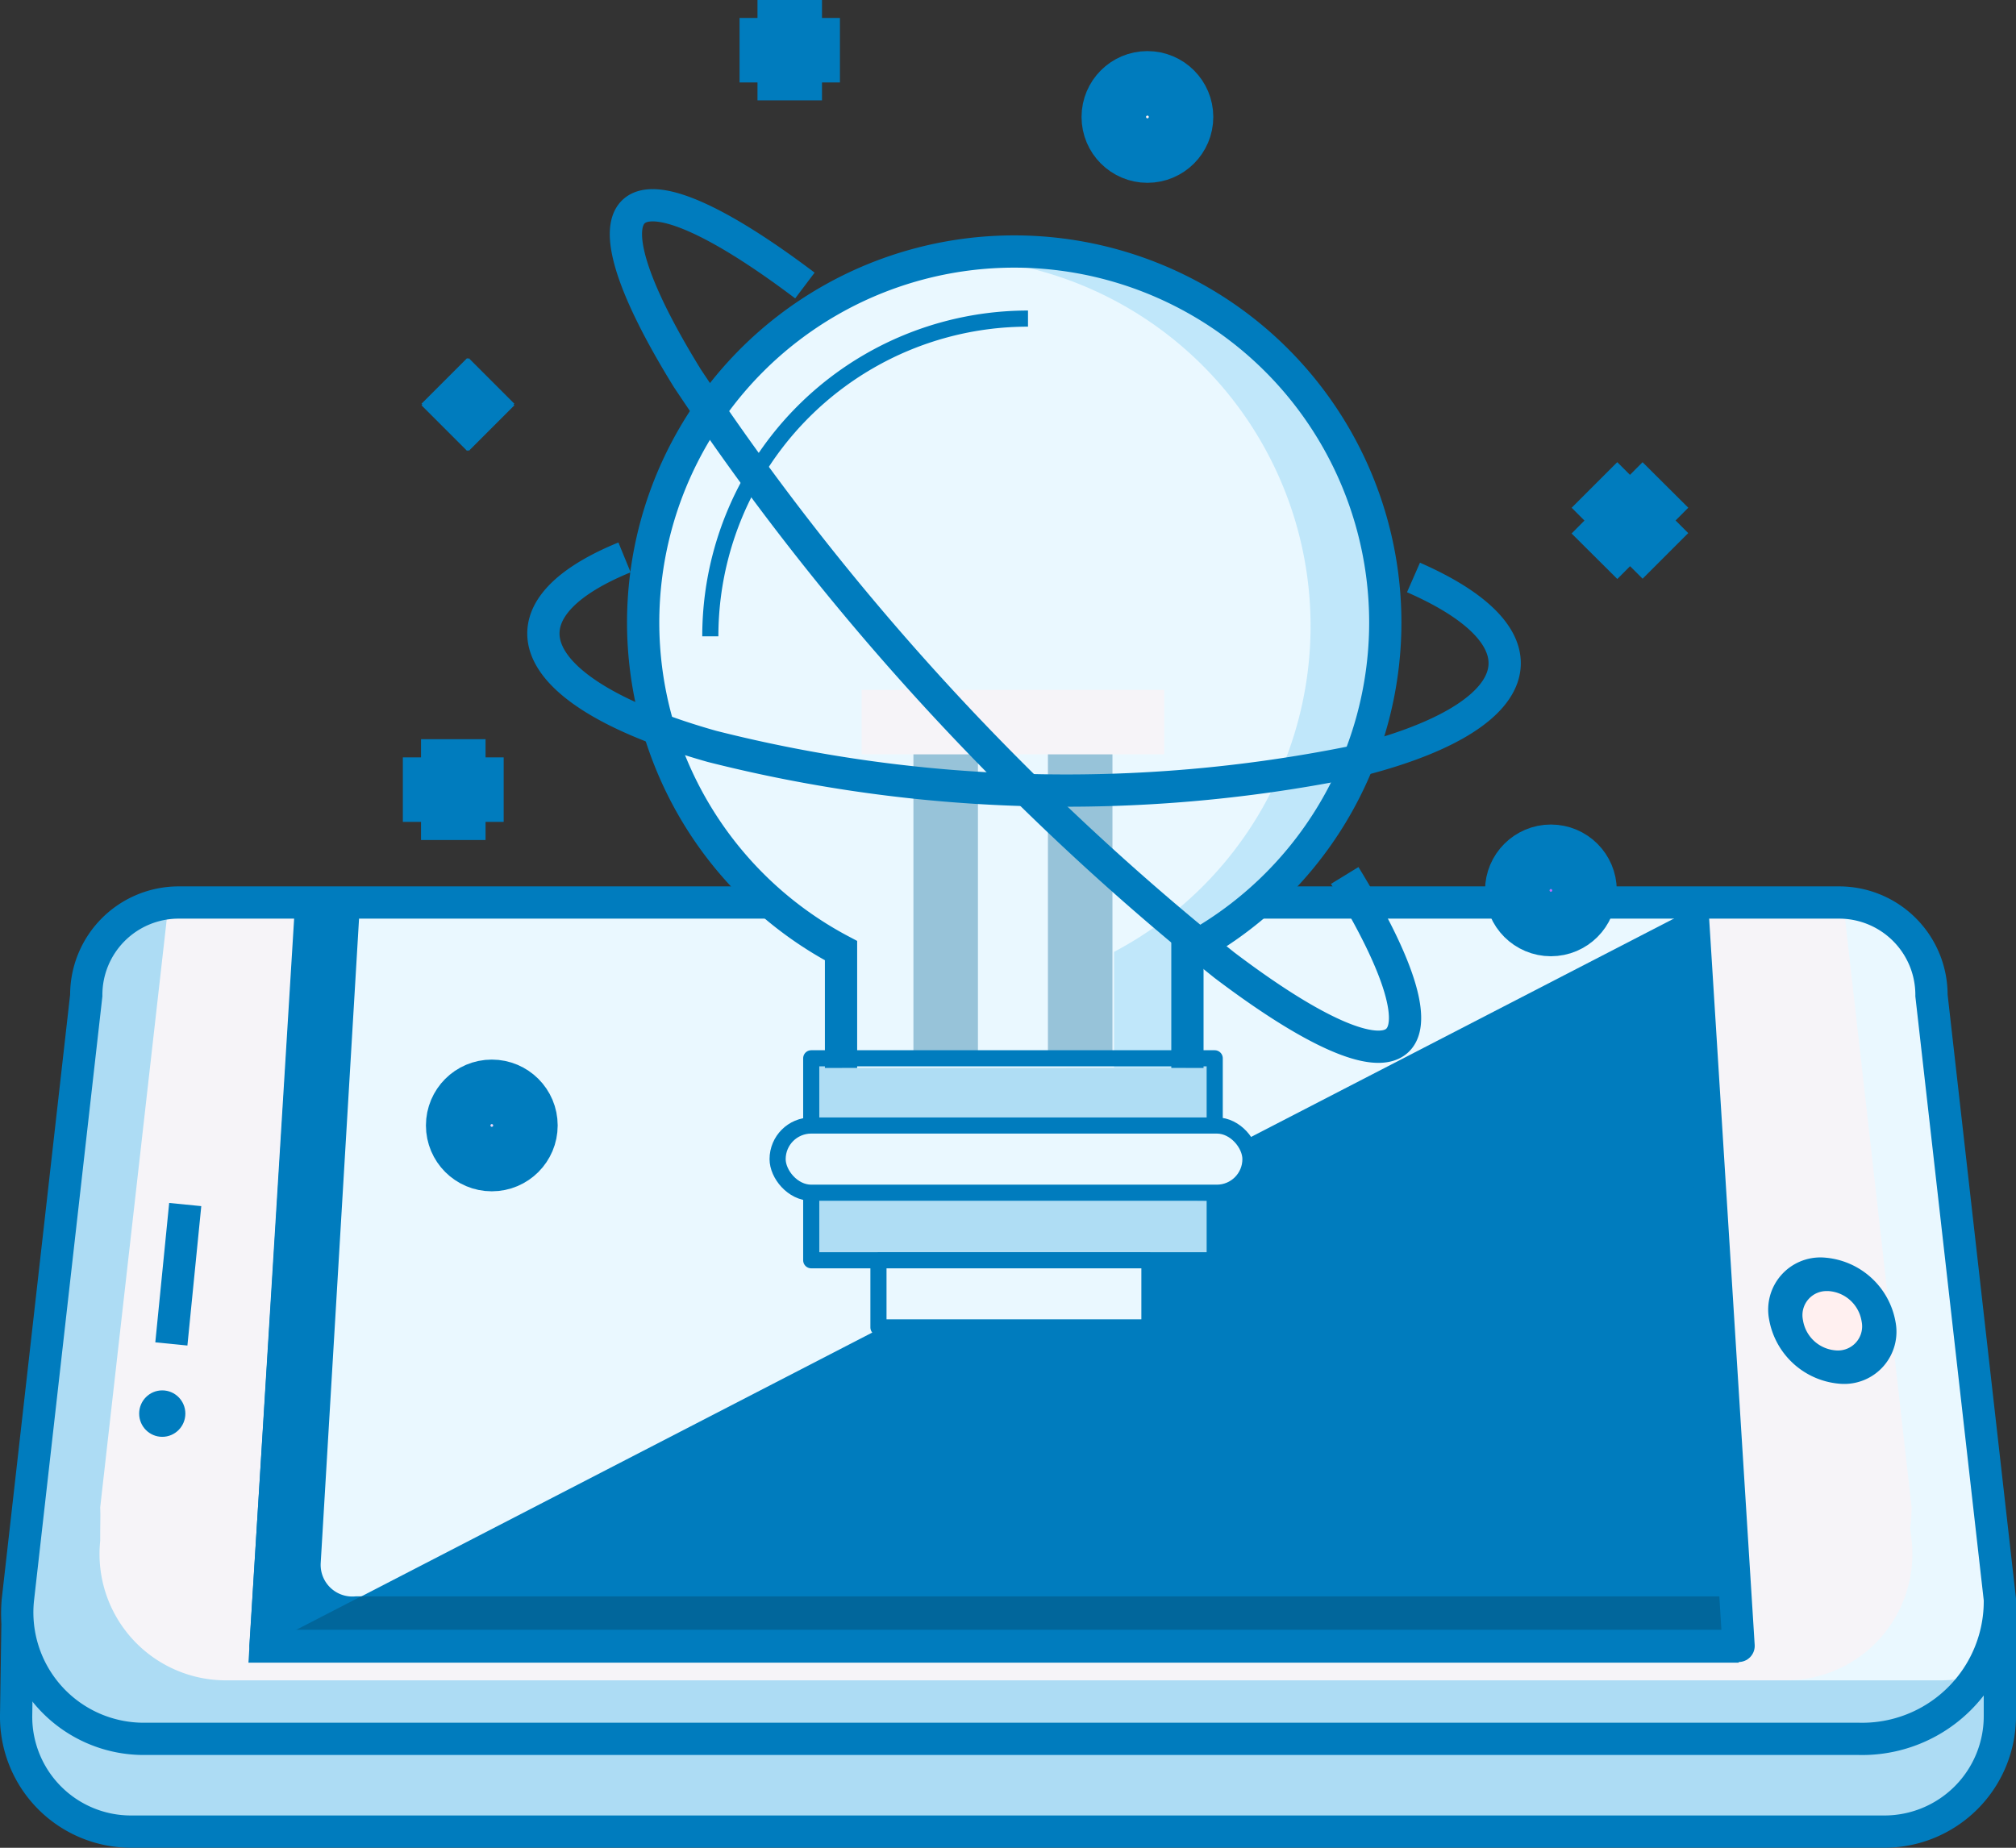 <svg xmlns="http://www.w3.org/2000/svg" width="31.248" height="28.645" viewBox="0 0 31.248 28.645">
  <rect x="0" y="0" width="31.248" height="28.645" fill="#333333" stroke="none"/>
  <g id="mobile-concept-innovation-idea-think-startup-light-innovate-2_1_" data-name="mobile-concept-innovation-idea-think-startup-light-innovate-2 (1)" transform="translate(-2.25 -4.014)">
    <g id="Group_182939" data-name="Group 182939" transform="translate(2.5 4.014)">
      <g id="Group_182938" data-name="Group 182938" transform="translate(0 13.992)">
        <path id="Path_51895" data-name="Path 51895" d="M12.335,1945.764v1.8a1.79,1.79,0,0,1-1.788,1.8H-16.625a1.78,1.78,0,0,1-1.788-1.8l.027-1.8" transform="translate(18.413 -1934.962)" fill="#addcf4" fill-rule="evenodd"/>
        <path id="Path_51896" data-name="Path 51896" d="M12.335,1945.764v1.8a1.79,1.79,0,0,1-1.788,1.8H-16.625a1.78,1.78,0,0,1-1.788-1.8l.027-1.8" transform="translate(18.413 -1934.962)" fill="none" stroke="#007cbe" stroke-linejoin="round" stroke-width="0.5"/>
        <path id="Path_51897" data-name="Path 51897" d="M11.3,1926.476a1.432,1.432,0,0,0-1.431-1.441H-15.871a1.433,1.433,0,0,0-1.014.423,1.432,1.432,0,0,0-.416,1.017l-1.059,9.362A1.96,1.96,0,0,0-16.385,1938H10.171a2.134,2.134,0,0,0,2.189-2.161Z" transform="translate(18.388 -1925.036)" fill="#f6f4f8"/>
        <path id="Path_51898" data-name="Path 51898" d="M11.117,1925.227l.716,11.423H-11l.715-11.423" transform="translate(14.865 -1925.127)" fill="#eaf8ff" fill-rule="evenodd"/>
        <path id="Path_51899" data-name="Path 51899" d="M-10.789,1925.328l-.714,11.631h23.1l-.08-1.028H-9.841a.491.491,0,0,1-.542-.518l.6-10.086Z" transform="translate(15.104 -1925.176)" fill="#007cbe" fill-rule="evenodd"/>
        <path id="Path_51900" data-name="Path 51900" d="M-13.582,1934.018l-.215,2.161" transform="translate(16.203 -1929.337)" fill="none" stroke="#007cbe" stroke-width="0.5"/>
        <ellipse id="Ellipse_6236" data-name="Ellipse 6236" cx="0.358" cy="0.36" rx="0.358" ry="0.36" transform="translate(1.907 7.562)" fill="#007cbe"/>
        <path id="Path_51901" data-name="Path 51901" d="M10.174,1925.068a1.428,1.428,0,0,1,1.275,1.424l1.058,9.362a1.959,1.959,0,0,1-1.975,2.16H-16.024a2.1,2.1,0,0,1-1.836-.976,2.4,2.4,0,0,0,.562.071H9.258a1.959,1.959,0,0,0,1.975-2.161l-.023-.2a2.847,2.847,0,0,0,.022-.32l-1.058-9.36Z" transform="translate(18.148 -1925.052)" fill="#eaf8ff"/>
        <path id="Path_51902" data-name="Path 51902" d="M11.117,1925.227l.716,11.423H-11" transform="translate(14.865 -1925.127)" fill="#007cbe" fill-rule="evenodd"/>
        <path id="Path_51903" data-name="Path 51903" d="M-16.026,1925.068a1.428,1.428,0,0,0-1.275,1.424l-1.058,9.362a1.959,1.959,0,0,0,1.975,2.16H10.172a2.1,2.1,0,0,0,1.836-.976,2.382,2.382,0,0,1-.562.071H-15.11a1.959,1.959,0,0,1-1.975-2.161c0-.346.006-.365,0-.52Z" transform="translate(18.388 -1925.052)" fill="#addcf4"/>
        <path id="Path_51904" data-name="Path 51904" d="M-9.52,1945.675l-1.484.766H11.81l-.06-.766Z" transform="translate(14.865 -1934.919)" fill="#01669b" fill-rule="evenodd"/>
        <path id="Path_51905" data-name="Path 51905" d="M11.117,1925.227l.716,11.423H-11l.715-11.423" transform="translate(14.865 -1925.127)" fill="none" stroke="#007cbe" stroke-linecap="round" stroke-linejoin="round" stroke-width="0.5"/>
        <path id="Path_51906" data-name="Path 51906" d="M11.3,1926.476a1.432,1.432,0,0,0-1.431-1.441H-15.871a1.433,1.433,0,0,0-1.014.423,1.432,1.432,0,0,0-.416,1.017l-1.059,9.362A1.96,1.96,0,0,0-16.385,1938H10.171a2.134,2.134,0,0,0,2.189-2.161Z" transform="translate(18.388 -1925.036)" fill="none" stroke="#007cbe" stroke-width="0.5"/>
        <path id="Path_51907" data-name="Path 51907" d="M35.653,1936.837a.624.624,0,0,1-.136.505.6.6,0,0,1-.477.2.883.883,0,0,1-.822-.735.591.591,0,0,1,.612-.705.883.883,0,0,1,.823.735Z" transform="translate(-6.786 -1930.335)" fill="#fff0f0"/>
        <path id="Path_51908" data-name="Path 51908" d="M34.55,1935.592a.809.809,0,0,0-.836.959,1.21,1.21,0,0,0,1.123,1,.809.809,0,0,0,.837-.959,1.21,1.21,0,0,0-1.124-1Zm.076.52a.557.557,0,0,1,.522.47.374.374,0,0,1-.387.451.557.557,0,0,1-.522-.47.373.373,0,0,1,.387-.45Z" transform="translate(-6.543 -1930.09)" fill="#007cbe"/>
      </g>
      <path id="Path_51909" data-name="Path 51909" d="M-147.666,2113.63h4.2v1.042h-4.2Z" transform="translate(161.032 -2094.094)" fill="#eaf8ff"/>
      <rect id="Rectangle_164823" data-name="Rectangle 164823" width="7.329" height="1.042" rx="0.521" transform="translate(11.803 17.448)" fill="#eaf8ff"/>
      <path id="Path_51910" data-name="Path 51910" d="M-149.666,2108.646v-1.023h6.254v1.019m0,1.189v.923h-6.254v-.975" transform="translate(161.99 -2091.217)" fill="#afddf4"/>
      <path id="Path_51911" data-name="Path 51911" d="M-146.218,2096.362v-1.8a5.714,5.714,0,0,0,3.046-5.049,5.713,5.713,0,0,0-5.712-5.714,5.713,5.713,0,0,0-5.712,5.714,5.714,5.714,0,0,0,3.047,5.05v1.8" transform="translate(164.35 -2079.808)" fill="#eaf8ff"/>
      <path id="Path_51912" data-name="Path 51912" d="M-144.146,2083.8c-.188,0-.373.01-.557.029a5.712,5.712,0,0,1,5.154,5.685,5.715,5.715,0,0,1-3.046,5.05v1.8h1.115v-1.8a5.713,5.713,0,0,0,3.045-5.05A5.712,5.712,0,0,0-144.146,2083.8Z" transform="translate(159.613 -2079.808)" fill="#c0e7fa"/>
      <path id="Path_51913" data-name="Path 51913" d="M-146.229,2096.282v-1.819a5.754,5.754,0,0,0,3.067-5.085,5.752,5.752,0,0,0-5.751-5.753,5.752,5.752,0,0,0-5.752,5.753,5.755,5.755,0,0,0,3.067,5.085v1.819" transform="translate(164.384 -2079.726)" fill="none" stroke="#007cbe" stroke-width="0.5"/>
      <path id="Path_51914" data-name="Path 51914" d="M-145.666,2097.464v5.352m2.085-5.352v5.352" transform="translate(160.074 -2086.353)" fill="none" stroke="#97c3d9" stroke-width="1"/>
      <path id="Path_51915" data-name="Path 51915" d="M-148.624,2110.753h4.2v1.042h-4.2Zm-1.042-2.107v-1.023h6.254v1.019m0,1.189v.923h-6.254v-.975" transform="translate(161.99 -2091.217)" fill="none" stroke="#007cbe" stroke-linecap="round" stroke-linejoin="round" stroke-width="0.25"/>
      <path id="Path_51916" data-name="Path 51916" d="M-143.476,2097.623h-4.69" transform="translate(161.271 -2086.429)" fill="none" stroke="#f6f4f8" stroke-width="1"/>
      <path id="Path_51917" data-name="Path 51917" d="M-152.666,2090.546a4.924,4.924,0,0,1,4.924-4.925" transform="translate(163.426 -2080.682)" fill="none" stroke="#007cbe" stroke-width="0.25"/>
      <path id="Path_51918" data-name="Path 51918" d="M-144.036,2092.637c1.779,2.9.945,3.517-1.865,1.39a40,40,0,0,1-8.325-9.1c-1.793-2.906-.977-3.548,1.823-1.436" transform="translate(164.629 -2079.065)" fill="none" stroke="#007cbe" stroke-width="0.5"/>
      <path id="Path_51920" data-name="Path 51920" d="M-156.372,2092.725c-2.1.86-1.516,2.118,1.353,2.929a22.377,22.377,0,0,0,9.888.251c2.775-.667,3.2-1.9.988-2.869" transform="translate(165.802 -2084.084)" fill="none" stroke="#007cbe" stroke-width="0.5"/>
      <circle id="Ellipse_6237" data-name="Ellipse 6237" cx="0.521" cy="0.521" r="0.521" transform="translate(6.852 16.926)" fill="#ecdafc"/>
      <circle id="Ellipse_6238" data-name="Ellipse 6238" cx="0.521" cy="0.521" r="0.521" transform="translate(6.852 16.926)" fill="none" stroke="#007cbe" stroke-linecap="round" stroke-linejoin="round" stroke-width="1"/>
      <circle id="Ellipse_6239" data-name="Ellipse 6239" cx="0.394" cy="0.394" r="0.394" transform="translate(23.395 13.409)" fill="#b76cfd"/>
      <circle id="Ellipse_6240" data-name="Ellipse 6240" cx="0.521" cy="0.521" r="0.521" transform="translate(23.268 13.282)" fill="none" stroke="#007cbe" stroke-linecap="round" stroke-linejoin="round" stroke-width="1"/>
      <circle id="Ellipse_6241" data-name="Ellipse 6241" cx="0.521" cy="0.521" r="0.521" transform="translate(17.014 1.292)" fill="#8400ff"/>
      <circle id="Ellipse_6242" data-name="Ellipse 6242" cx="0.521" cy="0.521" r="0.521" transform="translate(17.014 1.292)" fill="#fff0f0" stroke="#007cbe" stroke-linecap="round" stroke-linejoin="round" stroke-width="1"/>
      <path id="Path_51921" data-name="Path 51921" d="M-161.03,2099.694v-1.563m-.782.782h1.563m6.851,8.342v.778m2.085-.778v.778" transform="translate(167.806 -2086.672)" fill="none" stroke="#007cbe" stroke-width="1"/>
      <rect id="Rectangle_164824" data-name="Rectangle 164824" width="7.329" height="1.042" rx="0.521" transform="translate(11.803 17.448)" fill="none" stroke="#007cbe" stroke-width="0.25"/>
      <path id="Path_51922" data-name="Path 51922" d="M-155.22,2077.7v-1.556m-.778.778h1.556m11.695,7.845,1.1-1.105m-1.1,0,1.1,1.1m-18.927-1.981.732-.732m-.732,0,.732.732" transform="translate(167.211 -2076.144)" fill="none" stroke="#007cbe" stroke-width="1"/>
    </g>
  </g>
</svg>
